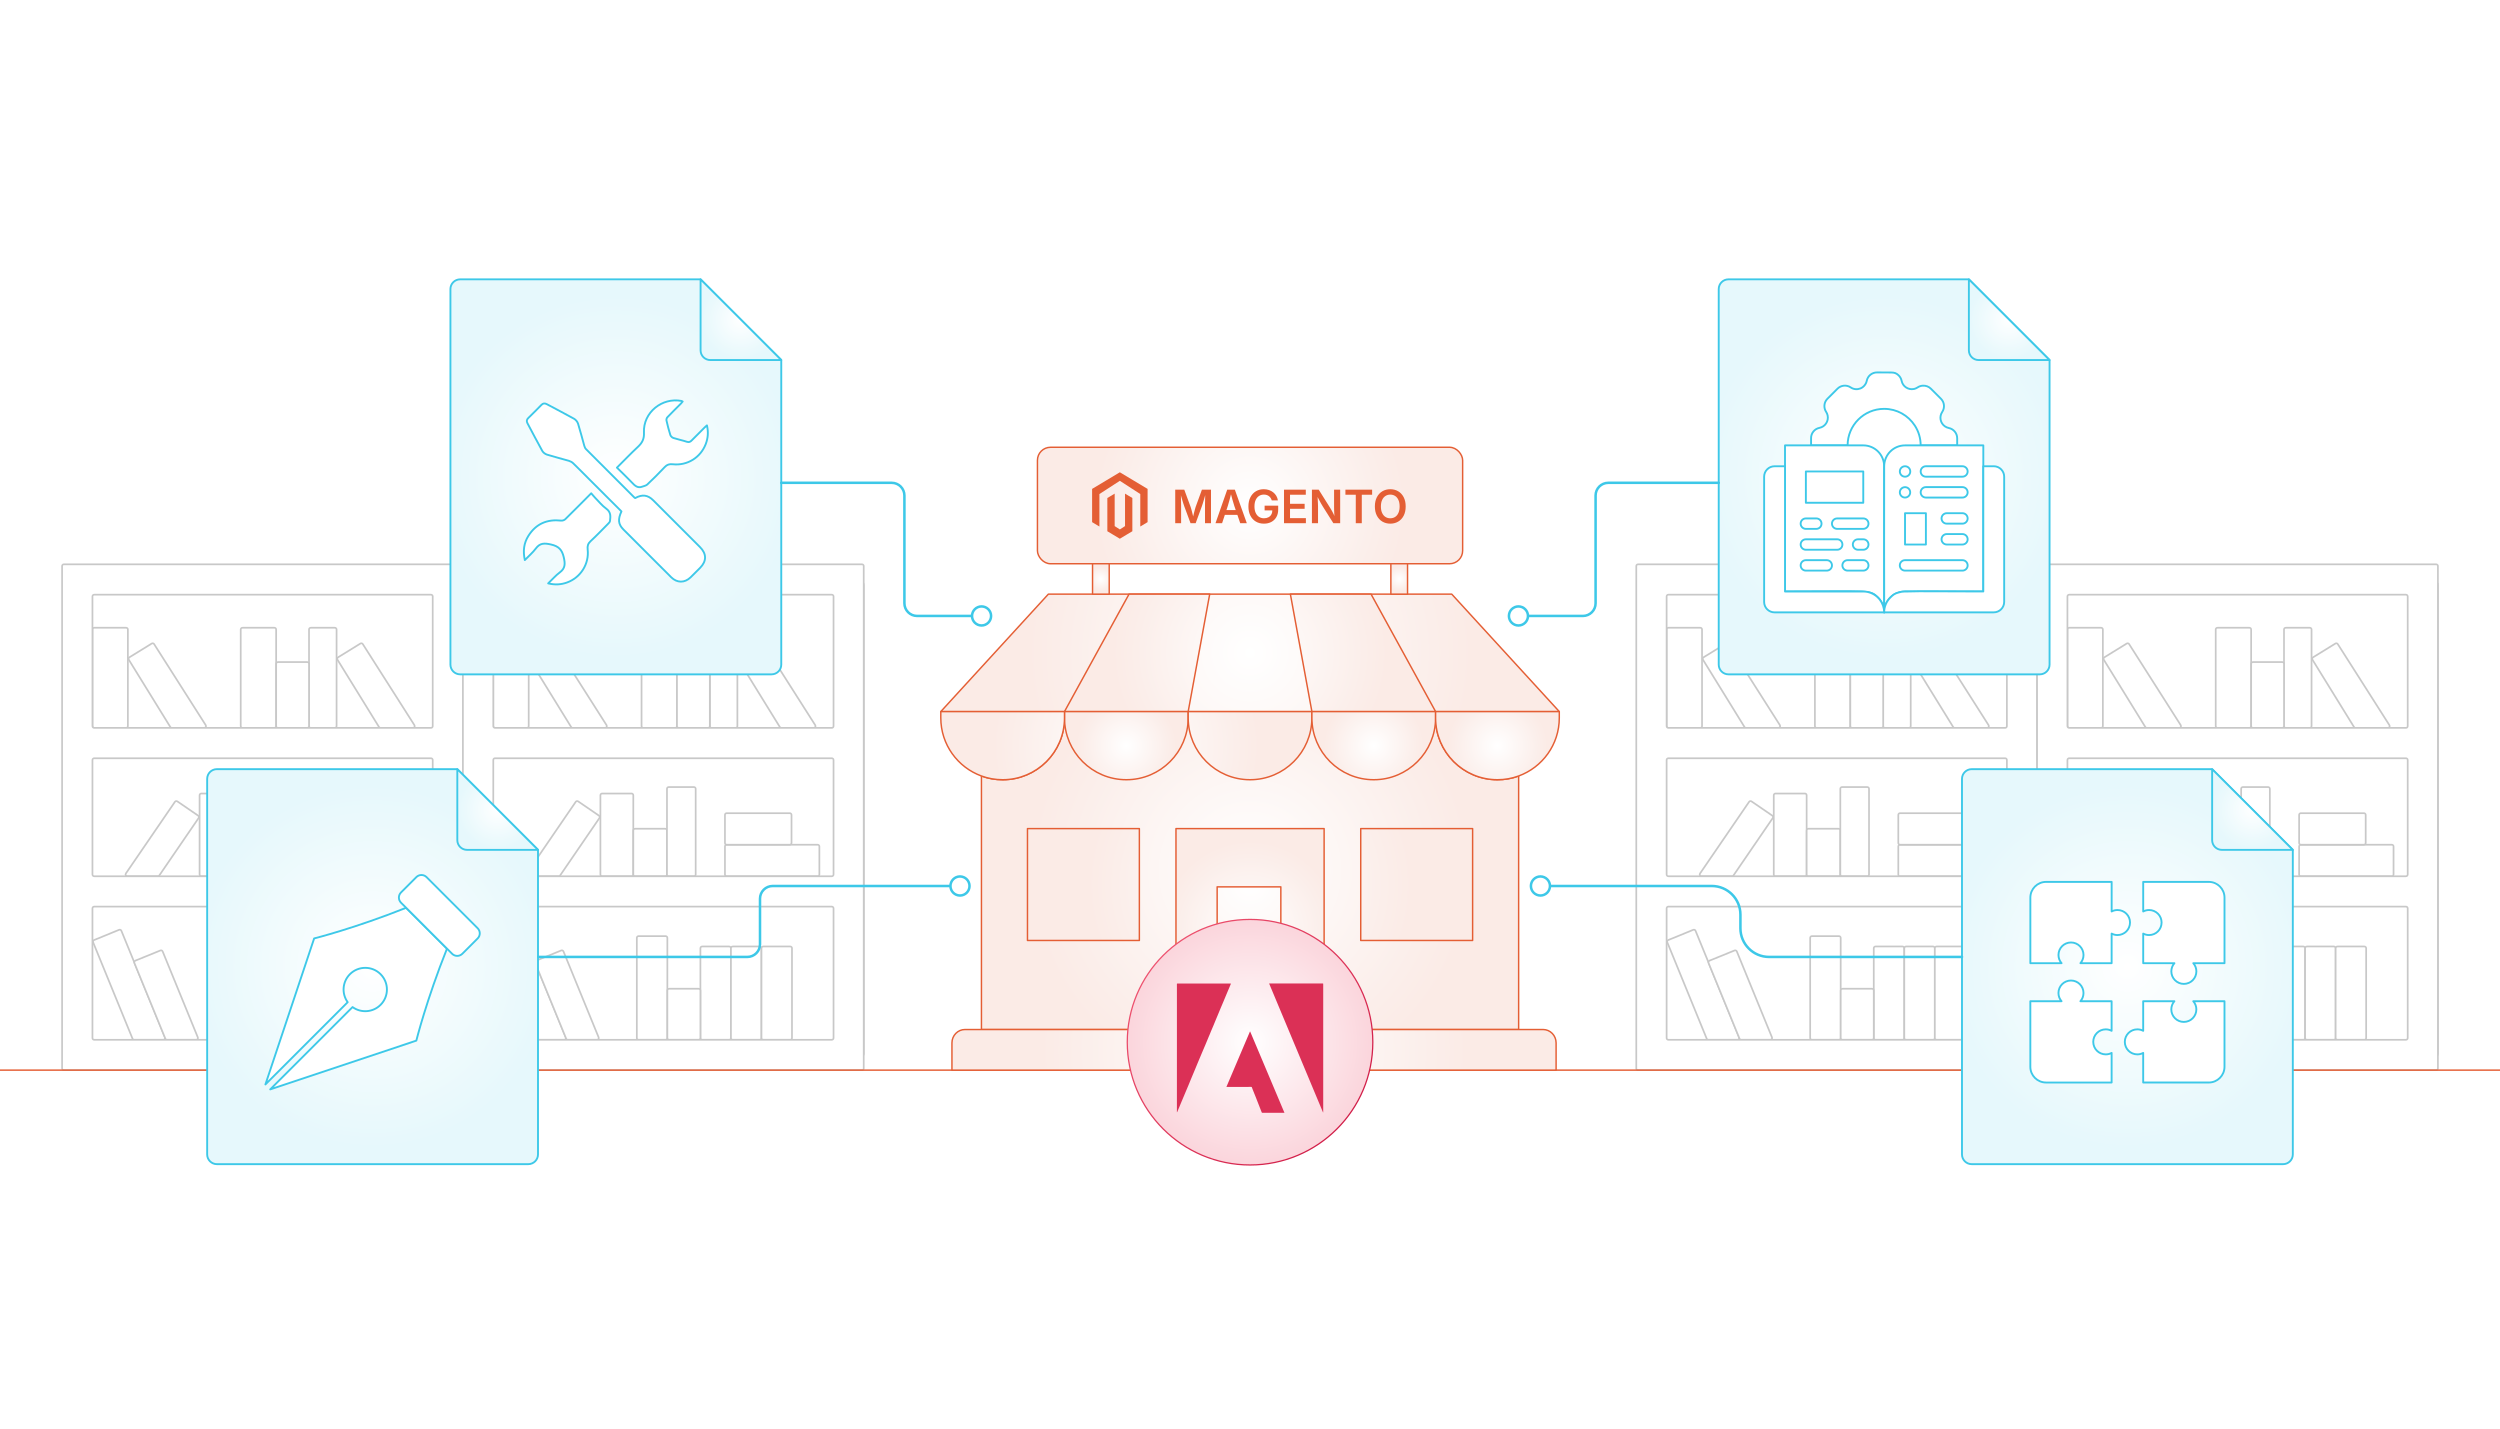 <?xml version="1.0" encoding="UTF-8"?><svg id="Layer_1" xmlns="http://www.w3.org/2000/svg" xmlns:xlink="http://www.w3.org/1999/xlink" viewBox="0 0 350 200"><defs><radialGradient id="radial-gradient" cx="175.006" cy="70.771" fx="175.006" fy="70.771" r="21.821" gradientUnits="userSpaceOnUse"><stop offset="0" stop-color="#fff"/><stop offset=".827" stop-color="#fbeeea"/><stop offset="1" stop-color="#fbebe6"/></radialGradient><radialGradient id="radial-gradient-2" cx="175.006" cy="121.877" fx="175.006" fy="121.877" r="30.898" xlink:href="#radial-gradient"/><radialGradient id="radial-gradient-3" cy="91.401" fy="91.401" r="31.161" xlink:href="#radial-gradient"/><radialGradient id="radial-gradient-4" cx="175.006" cy="91.4" fx="175.006" fy="91.4" r="19.266" xlink:href="#radial-gradient"/><radialGradient id="radial-gradient-5" cx="157.688" cy="104.392" fx="157.688" fy="104.392" r="6.991" xlink:href="#radial-gradient"/><radialGradient id="radial-gradient-6" cx="157.688" cy="104.393" fx="157.688" fy="104.393" r="18.676" xlink:href="#radial-gradient"/><radialGradient id="radial-gradient-7" cx="192.324" cy="104.392" fx="192.324" fy="104.392" r="6.991" xlink:href="#radial-gradient"/><radialGradient id="radial-gradient-8" cx="209.642" cy="104.393" fx="209.642" fy="104.393" r="6.991" xlink:href="#radial-gradient"/><radialGradient id="radial-gradient-9" cx="175.006" cy="130.068" fx="175.006" fy="130.068" r="12.356" xlink:href="#radial-gradient"/><radialGradient id="radial-gradient-10" cx="175.006" cy="123.834" fx="175.006" fy="123.834" r="22.719" xlink:href="#radial-gradient"/><radialGradient id="radial-gradient-11" cx="175.564" cy="146.977" fx="175.564" fy="146.977" r="29.972" xlink:href="#radial-gradient"/><radialGradient id="radial-gradient-12" cx="195.888" cy="81.051" fx="195.888" fy="81.051" r="1.716" xlink:href="#radial-gradient"/><radialGradient id="radial-gradient-13" cx="154.123" cy="81.051" fx="154.123" fy="81.051" r="1.716" xlink:href="#radial-gradient"/><filter id="drop-shadow-1" filterUnits="userSpaceOnUse"><feOffset dx="0" dy="1.775"/><feGaussianBlur result="blur" stdDeviation="2.13"/><feFlood flood-color="#db3056" flood-opacity=".12"/><feComposite in2="blur" operator="in"/><feComposite in="SourceGraphic"/></filter><radialGradient id="radial-gradient-14" cx="175.006" cy="144.132" fx="175.006" fy="144.132" r="17.188" gradientUnits="userSpaceOnUse"><stop offset="0" stop-color="#fff"/><stop offset="1" stop-color="#fbd5dc"/></radialGradient><linearGradient id="linear-gradient" x1="161.64" y1="133.183" x2="188.372" y2="155.082" gradientUnits="userSpaceOnUse"><stop offset=".001" stop-color="#ed516e"/><stop offset="1" stop-color="#d11d48"/></linearGradient><filter id="drop-shadow-2" filterUnits="userSpaceOnUse"><feOffset dx="0" dy="1.361"/><feGaussianBlur result="blur-2" stdDeviation="1.633"/><feFlood flood-color="#3dc8e8" flood-opacity=".12"/><feComposite in2="blur-2" operator="in"/><feComposite in="SourceGraphic"/></filter><radialGradient id="radial-gradient-15" cx="52.161" cy="133.971" fx="52.161" fy="133.971" r="25.503" gradientUnits="userSpaceOnUse"><stop offset="0" stop-color="#fff"/><stop offset=".827" stop-color="#eaf9fc"/><stop offset="1" stop-color="#e6f8fc"/></radialGradient><radialGradient id="radial-gradient-16" cx="69.672" cy="111.97" fx="69.672" fy="111.97" r="5.649" gradientUnits="userSpaceOnUse"><stop offset="0" stop-color="#fff"/><stop offset=".827" stop-color="#eaf9fc"/><stop offset="1" stop-color="#e6f8fc"/></radialGradient><filter id="drop-shadow-3" filterUnits="userSpaceOnUse"><feOffset dx="0" dy="1.361"/><feGaussianBlur result="blur-3" stdDeviation="1.633"/><feFlood flood-color="#3dc8e8" flood-opacity=".12"/><feComposite in2="blur-3" operator="in"/><feComposite in="SourceGraphic"/></filter><radialGradient id="radial-gradient-17" cx="297.836" fx="297.836" r="25.503" xlink:href="#radial-gradient-15"/><radialGradient id="radial-gradient-18" cx="315.348" fx="315.348" r="5.649" xlink:href="#radial-gradient-16"/><filter id="drop-shadow-4" filterUnits="userSpaceOnUse"><feOffset dx="0" dy="1.361"/><feGaussianBlur result="blur-4" stdDeviation="1.633"/><feFlood flood-color="#3dc8e8" flood-opacity=".12"/><feComposite in2="blur-4" operator="in"/><feComposite in="SourceGraphic"/></filter><radialGradient id="radial-gradient-19" cx="86.218" cy="65.397" fx="86.218" fy="65.397" r="25.503" xlink:href="#radial-gradient-15"/><radialGradient id="radial-gradient-20" cx="103.729" cy="43.396" fx="103.729" fy="43.396" r="5.649" xlink:href="#radial-gradient-16"/><filter id="drop-shadow-5" filterUnits="userSpaceOnUse"><feOffset dx="0" dy="1.361"/><feGaussianBlur result="blur-5" stdDeviation="1.633"/><feFlood flood-color="#3dc8e8" flood-opacity=".12"/><feComposite in2="blur-5" operator="in"/><feComposite in="SourceGraphic"/></filter><radialGradient id="radial-gradient-21" cx="263.779" cy="65.397" fx="263.779" fy="65.397" r="25.503" xlink:href="#radial-gradient-15"/><radialGradient id="radial-gradient-22" cx="281.291" cy="43.396" fx="281.291" fy="43.396" r="5.649" xlink:href="#radial-gradient-16"/></defs><g opacity=".68"><path d="M11.187,81.579h53.378c.134,0,.243.109.243.243v65.743c0,.134-.109.243-.243.243H11.187c-.134,0-.243-.109-.243-.243v-65.743c0-.134.109-.243.243-.243Z" fill="#fff" stroke="#afafaf" stroke-miterlimit="10" stroke-width=".243"/><path d="M13.187,87.886h4.473c.134,0,.243.109.243.243v13.531c0,.134-.109.243-.243.243h-4.473c-.134,0-.243-.109-.243-.243v-13.531c0-.134.109-.243.243-.243Z" fill="#fff" stroke="#afafaf" stroke-miterlimit="10" stroke-width=".243"/><path d="M28.6,101.903h-4.543c-.084,0-.163-.044-.207-.115l-5.819-9.427c-.071-.114-.035-.264.079-.335l3.132-1.93c.113-.07.261-.036.333.076l7.23,11.357c.103.162-.013.374-.205.374Z" fill="#fff" stroke="#afafaf" stroke-miterlimit="10" stroke-width=".243"/><path d="M57.816,101.903h-4.543c-.084,0-.163-.044-.207-.115l-5.819-9.427c-.071-.114-.035-.264.079-.335l3.132-1.93c.113-.07.261-.036.333.076l7.23,11.357c.103.162-.013.374-.205.374Z" fill="#fff" stroke="#afafaf" stroke-miterlimit="10" stroke-width=".243"/><path d="M33.944,87.886h4.473c.134,0,.243.109.243.243v13.531c0,.134-.109.243-.243.243h-4.473c-.134,0-.243-.109-.243-.243l0-13.531c0-.134.109-.243.243-.243Z" fill="#fff" stroke="#afafaf" stroke-miterlimit="10" stroke-width=".243"/><path d="M43.505,87.886h3.371c.134,0,.243.109.243.243v13.531c0,.134-.109.243-.243.243h-3.371c-.134,0-.243-.109-.243-.243v-13.531c0-.134.109-.243.243-.243Z" fill="#fff" stroke="#afafaf" stroke-miterlimit="10" stroke-width=".243"/><path d="M38.904,92.692h4.114c.134,0,.243.109.243.243v8.725c0,.134-.109.243-.243.243h-4.114c-.134,0-.243-.109-.243-.243v-8.725c0-.134.109-.243.243-.243Z" fill="#fff" stroke="#afafaf" stroke-miterlimit="10" stroke-width=".243"/><path d="M28.185,111.092h4.118c.134,0,.243.109.243.243v11.097c0,.134-.109.243-.243.243h-4.118c-.134,0-.243-.109-.243-.243v-11.097c0-.134.109-.243.243-.243Z" fill="#fff" stroke="#afafaf" stroke-miterlimit="10" stroke-width=".243"/><path d="M32.789,116.022h4.228c.134,0,.243.109.243.243v6.167c0,.134-.109.243-.243.243h-4.228c-.134,0-.243-.109-.243-.243v-6.167c0-.134.109-.243.243-.243Z" fill="#fff" stroke="#afafaf" stroke-miterlimit="10" stroke-width=".243"/><path d="M37.504,110.189h3.533c.134,0,.243.109.243.243v12c0,.134-.109.243-.243.243h-3.533c-.134,0-.243-.109-.243-.243v-12c0-.134.109-.243.243-.243Z" fill="#fff" stroke="#afafaf" stroke-miterlimit="10" stroke-width=".243"/><path d="M22.098,122.675h-4.281c-.196,0-.311-.219-.201-.381l6.872-10.038c.076-.111.227-.139.338-.063l2.915,1.996c.111.076.139.227.063.338l-5.506,8.042c-.045.066-.12.106-.201.106Z" fill="#fff" stroke="#afafaf" stroke-miterlimit="10" stroke-width=".243"/><path d="M33.284,131.057h3.787c.134,0,.243.109.243.243v14.029c0,.134-.109.243-.243.243h-3.787c-.134,0-.243-.109-.243-.243v-14.029c0-.134.109-.243.243-.243ZM42.185,132.509h3.787c.134,0,.243.109.243.243v12.577c0,.134-.109.243-.243.243h-3.787c-.134,0-.243-.109-.243-.243v-12.577c0-.134.109-.243.243-.243Z" fill="#fff" stroke="#afafaf" stroke-miterlimit="10" stroke-width=".243"/><path d="M46.459,132.509h3.787c.134,0,.243.109.243.243v12.577c0,.134-.109.243-.243.243h-3.787c-.134,0-.243-.109-.243-.243v-12.577c0-.134.109-.243.243-.243Z" fill="#fff" stroke="#afafaf" stroke-miterlimit="10" stroke-width=".243"/><path d="M50.733,132.509h3.787c.134,0,.243.109.243.243v12.577c0,.134-.109.243-.243.243h-3.787c-.134,0-.243-.109-.243-.243v-12.577c0-.134.109-.243.243-.243Z" fill="#fff" stroke="#afafaf" stroke-miterlimit="10" stroke-width=".243"/><path d="M37.557,138.426h4.141c.134,0,.243.109.243.243v6.66c0,.134-.109.243-.243.243h-4.141c-.134,0-.243-.109-.243-.243v-6.66c0-.134.109-.243.243-.243Z" fill="#fff" stroke="#afafaf" stroke-miterlimit="10" stroke-width=".243"/><path d="M45.62,118.26h12.734c.134,0,.243.109.243.243v3.929c0,.134-.109.243-.243.243h-12.734c-.134,0-.243-.109-.243-.243v-3.929c0-.134.109-.243.243-.243Z" fill="#fff" stroke="#afafaf" stroke-miterlimit="10" stroke-width=".243"/><path d="M45.62,113.844h8.835c.134,0,.243.109.243.243v3.929c0,.134-.109.243-.243.243h-8.835c-.134,0-.243-.109-.243-.243l0-3.929c0-.134.109-.243.243-.243ZM22.874,145.572h-4.092c-.099,0-.188-.06-.225-.151l-5.521-13.497c-.051-.124.009-.266.133-.317l3.505-1.434c.124-.051.266.009.317.133l6.108,14.931c.065.16-.052.335-.225.335Z" fill="#fff" stroke="#afafaf" stroke-miterlimit="10" stroke-width=".243"/><path d="M27.469,145.572h-4.092c-.099,0-.188-.06-.225-.151l-4.341-10.612c-.051-.125.009-.267.134-.317l3.508-1.426c.124-.051.266.009.317.133l4.925,12.038c.065.16-.052.335-.225.335Z" fill="#fff" stroke="#afafaf" stroke-miterlimit="10" stroke-width=".243"/><path d="M8.693,79.248v70.329c0,.134.109.243.243.243h55.629c.134,0,.243-.109.243-.243v-70.329c0-.134-.109-.243-.243-.243H8.936c-.134,0-.243.109-.243.243ZM60.337,145.571H13.186c-.134,0-.243-.109-.243-.243v-18.16c0-.134.109-.243.243-.243h47.151c.134,0,.243.109.243.243v18.16c0,.134-.109.243-.243.243ZM60.337,122.674H13.186c-.134,0-.243-.109-.243-.243v-16.034c0-.134.109-.243.243-.243h47.151c.134,0,.243.109.243.243v16.034c0,.134-.109.243-.243.243ZM60.337,101.904H13.186c-.134,0-.243-.109-.243-.243v-18.163c0-.134.109-.243.243-.243h47.151c.134,0,.243.109.243.243v18.163c0,.134-.109.243-.243.243Z" fill="#fff" stroke="#afafaf" stroke-miterlimit="10" stroke-width=".243"/><path d="M67.303,81.579h53.378c.134,0,.243.109.243.243v65.743c0,.134-.109.243-.243.243h-53.378c-.134,0-.243-.109-.243-.243v-65.743c0-.134.109-.243.243-.243Z" fill="#fff" stroke="#afafaf" stroke-miterlimit="10" stroke-width=".243"/><path d="M69.302,87.886h4.473c.134,0,.243.109.243.243v13.531c0,.134-.109.243-.243.243h-4.473c-.134,0-.243-.109-.243-.243v-13.531c0-.134.109-.243.243-.243Z" fill="#fff" stroke="#afafaf" stroke-miterlimit="10" stroke-width=".243"/><path d="M84.715,101.903h-4.543c-.084,0-.163-.044-.207-.115l-5.819-9.427c-.071-.114-.035-.264.079-.335l3.132-1.93c.113-.07.261-.036.333.076l7.23,11.357c.103.162-.013.374-.205.374Z" fill="#fff" stroke="#afafaf" stroke-miterlimit="10" stroke-width=".243"/><path d="M113.931,101.903h-4.543c-.084,0-.163-.044-.207-.115l-5.819-9.427c-.071-.114-.035-.264.079-.335l3.132-1.93c.113-.07.261-.036.333.076l7.23,11.357c.103.162-.013.374-.205.374Z" fill="#fff" stroke="#afafaf" stroke-miterlimit="10" stroke-width=".243"/><path d="M90.059,87.886h4.473c.134,0,.243.109.243.243v13.531c0,.134-.109.243-.243.243h-4.473c-.134,0-.243-.109-.243-.243l0-13.531c0-.134.109-.243.243-.243Z" fill="#fff" stroke="#afafaf" stroke-miterlimit="10" stroke-width=".243"/><path d="M99.62,87.886h3.371c.134,0,.243.109.243.243v13.531c0,.134-.109.243-.243.243h-3.371c-.134,0-.243-.109-.243-.243v-13.531c0-.134.109-.243.243-.243Z" fill="#fff" stroke="#afafaf" stroke-miterlimit="10" stroke-width=".243"/><path d="M95.019,92.692h4.114c.134,0,.243.109.243.243v8.725c0,.134-.109.243-.243.243h-4.114c-.134,0-.243-.109-.243-.243v-8.725c0-.134.109-.243.243-.243Z" fill="#fff" stroke="#afafaf" stroke-miterlimit="10" stroke-width=".243"/><path d="M84.3,111.092h4.118c.134,0,.243.109.243.243v11.097c0,.134-.109.243-.243.243h-4.118c-.134,0-.243-.109-.243-.243v-11.097c0-.134.109-.243.243-.243Z" fill="#fff" stroke="#afafaf" stroke-miterlimit="10" stroke-width=".243"/><path d="M88.904,116.022h4.228c.134,0,.243.109.243.243v6.167c0,.134-.109.243-.243.243h-4.228c-.134,0-.243-.109-.243-.243v-6.167c0-.134.109-.243.243-.243Z" fill="#fff" stroke="#afafaf" stroke-miterlimit="10" stroke-width=".243"/><path d="M93.619,110.189h3.533c.134,0,.243.109.243.243v12c0,.134-.109.243-.243.243h-3.533c-.134,0-.243-.109-.243-.243v-12c0-.134.109-.243.243-.243Z" fill="#fff" stroke="#afafaf" stroke-miterlimit="10" stroke-width=".243"/><path d="M78.213,122.675h-4.281c-.196,0-.311-.219-.201-.381l6.872-10.038c.076-.111.227-.139.338-.063l2.915,1.996c.111.076.139.227.063.338l-5.506,8.042c-.045.066-.12.106-.201.106Z" fill="#fff" stroke="#afafaf" stroke-miterlimit="10" stroke-width=".243"/><path d="M89.399,131.057h3.787c.134,0,.243.109.243.243v14.029c0,.134-.109.243-.243.243h-3.787c-.134,0-.243-.109-.243-.243v-14.029c0-.134.109-.243.243-.243ZM98.3,132.509h3.787c.134,0,.243.109.243.243v12.577c0,.134-.109.243-.243.243h-3.787c-.134,0-.243-.109-.243-.243v-12.577c0-.134.109-.243.243-.243Z" fill="#fff" stroke="#afafaf" stroke-miterlimit="10" stroke-width=".243"/><path d="M102.574,132.509h3.787c.134,0,.243.109.243.243v12.577c0,.134-.109.243-.243.243h-3.787c-.134,0-.243-.109-.243-.243v-12.577c0-.134.109-.243.243-.243Z" fill="#fff" stroke="#afafaf" stroke-miterlimit="10" stroke-width=".243"/><path d="M106.848,132.509h3.787c.134,0,.243.109.243.243v12.577c0,.134-.109.243-.243.243h-3.787c-.134,0-.243-.109-.243-.243v-12.577c0-.134.109-.243.243-.243Z" fill="#fff" stroke="#afafaf" stroke-miterlimit="10" stroke-width=".243"/><path d="M93.673,138.426h4.141c.134,0,.243.109.243.243v6.66c0,.134-.109.243-.243.243h-4.141c-.134,0-.243-.109-.243-.243v-6.66c0-.134.109-.243.243-.243Z" fill="#fff" stroke="#afafaf" stroke-miterlimit="10" stroke-width=".243"/><path d="M101.735,118.26h12.734c.134,0,.243.109.243.243v3.929c0,.134-.109.243-.243.243h-12.734c-.134,0-.243-.109-.243-.243v-3.929c0-.134.109-.243.243-.243Z" fill="#fff" stroke="#afafaf" stroke-miterlimit="10" stroke-width=".243"/><path d="M101.735,113.844h8.835c.134,0,.243.109.243.243v3.929c0,.134-.109.243-.243.243h-8.835c-.134,0-.243-.109-.243-.243l0-3.929c0-.134.109-.243.243-.243ZM78.989,145.572h-4.092c-.099,0-.188-.06-.225-.151l-5.521-13.497c-.051-.124.009-.266.133-.317l3.505-1.434c.124-.051.266.009.317.133l6.108,14.931c.065.16-.052.335-.225.335Z" fill="#fff" stroke="#afafaf" stroke-miterlimit="10" stroke-width=".243"/><path d="M83.584,145.572h-4.092c-.099,0-.188-.06-.225-.151l-4.341-10.612c-.051-.125.009-.267.134-.317l3.508-1.426c.124-.051.266.009.317.133l4.925,12.038c.065.16-.052.335-.225.335Z" fill="#fff" stroke="#afafaf" stroke-miterlimit="10" stroke-width=".243"/><path d="M64.808,79.248v70.329c0,.134.109.243.243.243h55.629c.134,0,.243-.109.243-.243v-70.329c0-.134-.109-.243-.243-.243h-55.629c-.134,0-.243.109-.243.243ZM116.452,145.571h-47.151c-.134,0-.243-.109-.243-.243v-18.16c0-.134.109-.243.243-.243h47.151c.134,0,.243.109.243.243v18.16c0,.134-.109.243-.243.243ZM116.452,122.674h-47.151c-.134,0-.243-.109-.243-.243v-16.034c0-.134.109-.243.243-.243h47.151c.134,0,.243.109.243.243v16.034c0,.134-.109.243-.243.243ZM116.452,101.904h-47.151c-.134,0-.243-.109-.243-.243v-18.163c0-.134.109-.243.243-.243h47.151c.134,0,.243.109.243.243v18.163c0,.134-.109.243-.243.243Z" fill="#fff" stroke="#afafaf" stroke-miterlimit="10" stroke-width=".243"/><path d="M231.571,81.579h53.378c.134,0,.243.109.243.243v65.743c0,.134-.109.243-.243.243h-53.378c-.134,0-.243-.109-.243-.243v-65.743c0-.134.109-.243.243-.243Z" fill="#fff" stroke="#afafaf" stroke-miterlimit="10" stroke-width=".243"/><path d="M233.57,87.886h4.473c.134,0,.243.109.243.243v13.531c0,.134-.109.243-.243.243h-4.473c-.134,0-.243-.109-.243-.243v-13.531c0-.134.109-.243.243-.243Z" fill="#fff" stroke="#afafaf" stroke-miterlimit="10" stroke-width=".243"/><path d="M248.984,101.903h-4.543c-.084,0-.163-.044-.207-.115l-5.819-9.427c-.071-.114-.035-.264.079-.335l3.132-1.93c.113-.07.261-.036.333.076l7.23,11.357c.103.162-.013.374-.205.374Z" fill="#fff" stroke="#afafaf" stroke-miterlimit="10" stroke-width=".243"/><path d="M278.199,101.903h-4.543c-.084,0-.163-.044-.207-.115l-5.819-9.427c-.071-.114-.035-.264.079-.335l3.132-1.93c.113-.07.261-.036.333.076l7.23,11.357c.103.162-.013.374-.205.374Z" fill="#fff" stroke="#afafaf" stroke-miterlimit="10" stroke-width=".243"/><path d="M254.328,87.886h4.473c.134,0,.243.109.243.243v13.531c0,.134-.109.243-.243.243h-4.473c-.134,0-.243-.109-.243-.243l0-13.531c0-.134.109-.243.243-.243Z" fill="#fff" stroke="#afafaf" stroke-miterlimit="10" stroke-width=".243"/><path d="M263.888,87.886h3.371c.134,0,.243.109.243.243v13.531c0,.134-.109.243-.243.243h-3.371c-.134,0-.243-.109-.243-.243v-13.531c0-.134.109-.243.243-.243Z" fill="#fff" stroke="#afafaf" stroke-miterlimit="10" stroke-width=".243"/><path d="M259.287,92.692h4.114c.134,0,.243.109.243.243v8.725c0,.134-.109.243-.243.243h-4.114c-.134,0-.243-.109-.243-.243v-8.725c0-.134.109-.243.243-.243Z" fill="#fff" stroke="#afafaf" stroke-miterlimit="10" stroke-width=".243"/><path d="M248.569,111.092h4.118c.134,0,.243.109.243.243v11.097c0,.134-.109.243-.243.243h-4.118c-.134,0-.243-.109-.243-.243v-11.097c0-.134.109-.243.243-.243Z" fill="#fff" stroke="#afafaf" stroke-miterlimit="10" stroke-width=".243"/><path d="M253.173,116.022h4.228c.134,0,.243.109.243.243v6.167c0,.134-.109.243-.243.243h-4.228c-.134,0-.243-.109-.243-.243v-6.167c0-.134.109-.243.243-.243Z" fill="#fff" stroke="#afafaf" stroke-miterlimit="10" stroke-width=".243"/><path d="M257.887,110.189h3.533c.134,0,.243.109.243.243v12c0,.134-.109.243-.243.243h-3.533c-.134,0-.243-.109-.243-.243v-12c0-.134.109-.243.243-.243Z" fill="#fff" stroke="#afafaf" stroke-miterlimit="10" stroke-width=".243"/><path d="M242.482,122.675h-4.281c-.196,0-.311-.219-.201-.381l6.872-10.038c.076-.111.227-.139.338-.063l2.915,1.996c.111.076.139.227.063.338l-5.506,8.042c-.045.066-.12.106-.201.106Z" fill="#fff" stroke="#afafaf" stroke-miterlimit="10" stroke-width=".243"/><path d="M253.667,131.057h3.787c.134,0,.243.109.243.243v14.029c0,.134-.109.243-.243.243h-3.787c-.134,0-.243-.109-.243-.243v-14.029c0-.134.109-.243.243-.243ZM262.569,132.509h3.787c.134,0,.243.109.243.243v12.577c0,.134-.109.243-.243.243h-3.787c-.134,0-.243-.109-.243-.243v-12.577c0-.134.109-.243.243-.243Z" fill="#fff" stroke="#afafaf" stroke-miterlimit="10" stroke-width=".243"/><path d="M266.843,132.509h3.787c.134,0,.243.109.243.243v12.577c0,.134-.109.243-.243.243h-3.787c-.134,0-.243-.109-.243-.243v-12.577c0-.134.109-.243.243-.243Z" fill="#fff" stroke="#afafaf" stroke-miterlimit="10" stroke-width=".243"/><path d="M271.117,132.509h3.787c.134,0,.243.109.243.243v12.577c0,.134-.109.243-.243.243h-3.787c-.134,0-.243-.109-.243-.243v-12.577c0-.134.109-.243.243-.243Z" fill="#fff" stroke="#afafaf" stroke-miterlimit="10" stroke-width=".243"/><path d="M257.941,138.426h4.141c.134,0,.243.109.243.243v6.66c0,.134-.109.243-.243.243h-4.141c-.134,0-.243-.109-.243-.243v-6.66c0-.134.109-.243.243-.243Z" fill="#fff" stroke="#afafaf" stroke-miterlimit="10" stroke-width=".243"/><path d="M266.004,118.26h12.734c.134,0,.243.109.243.243v3.929c0,.134-.109.243-.243.243h-12.734c-.134,0-.243-.109-.243-.243v-3.929c0-.134.109-.243.243-.243Z" fill="#fff" stroke="#afafaf" stroke-miterlimit="10" stroke-width=".243"/><path d="M266.004,113.844h8.835c.134,0,.243.109.243.243v3.929c0,.134-.109.243-.243.243h-8.835c-.134,0-.243-.109-.243-.243l0-3.929c0-.134.109-.243.243-.243ZM243.258,145.572h-4.092c-.099,0-.188-.06-.225-.151l-5.521-13.497c-.051-.124.009-.266.133-.317l3.505-1.434c.124-.051.266.009.317.133l6.108,14.931c.065.16-.052.335-.225.335Z" fill="#fff" stroke="#afafaf" stroke-miterlimit="10" stroke-width=".243"/><path d="M247.853,145.572h-4.092c-.099,0-.188-.06-.225-.151l-4.341-10.612c-.051-.125.009-.267.134-.317l3.508-1.426c.124-.051.266.009.317.133l4.925,12.038c.065.16-.052.335-.225.335Z" fill="#fff" stroke="#afafaf" stroke-miterlimit="10" stroke-width=".243"/><path d="M229.077,79.248v70.329c0,.134.109.243.243.243h55.629c.134,0,.243-.109.243-.243v-70.329c0-.134-.109-.243-.243-.243h-55.629c-.134,0-.243.109-.243.243ZM280.72,145.571h-47.151c-.134,0-.243-.109-.243-.243v-18.16c0-.134.109-.243.243-.243h47.151c.134,0,.243.109.243.243v18.16c0,.134-.109.243-.243.243ZM280.72,122.674h-47.151c-.134,0-.243-.109-.243-.243v-16.034c0-.134.109-.243.243-.243h47.151c.134,0,.243.109.243.243v16.034c0,.134-.109.243-.243.243ZM280.72,101.904h-47.151c-.134,0-.243-.109-.243-.243v-18.163c0-.134.109-.243.243-.243h47.151c.134,0,.243.109.243.243v18.163c0,.134-.109.243-.243.243Z" fill="#fff" stroke="#afafaf" stroke-miterlimit="10" stroke-width=".243"/><path d="M287.686,81.579h53.378c.134,0,.243.109.243.243v65.743c0,.134-.109.243-.243.243h-53.378c-.134,0-.243-.109-.243-.243v-65.743c0-.134.109-.243.243-.243Z" fill="#fff" stroke="#afafaf" stroke-miterlimit="10" stroke-width=".243"/><path d="M289.685,87.886h4.473c.134,0,.243.109.243.243v13.531c0,.134-.109.243-.243.243h-4.473c-.134,0-.243-.109-.243-.243v-13.531c0-.134.109-.243.243-.243Z" fill="#fff" stroke="#afafaf" stroke-miterlimit="10" stroke-width=".243"/><path d="M305.099,101.903h-4.543c-.084,0-.163-.044-.207-.115l-5.819-9.427c-.071-.114-.035-.264.079-.335l3.132-1.93c.113-.07.261-.036.333.076l7.23,11.357c.103.162-.013.374-.205.374Z" fill="#fff" stroke="#afafaf" stroke-miterlimit="10" stroke-width=".243"/><path d="M334.314,101.903h-4.543c-.084,0-.163-.044-.207-.115l-5.819-9.427c-.071-.114-.035-.264.079-.335l3.132-1.93c.113-.07.261-.036.333.076l7.23,11.357c.103.162-.013.374-.205.374Z" fill="#fff" stroke="#afafaf" stroke-miterlimit="10" stroke-width=".243"/><path d="M310.443,87.886h4.473c.134,0,.243.109.243.243v13.531c0,.134-.109.243-.243.243h-4.473c-.134,0-.243-.109-.243-.243l0-13.531c0-.134.109-.243.243-.243Z" fill="#fff" stroke="#afafaf" stroke-miterlimit="10" stroke-width=".243"/><path d="M320.003,87.886h3.371c.134,0,.243.109.243.243v13.531c0,.134-.109.243-.243.243h-3.371c-.134,0-.243-.109-.243-.243v-13.531c0-.134.109-.243.243-.243Z" fill="#fff" stroke="#afafaf" stroke-miterlimit="10" stroke-width=".243"/><path d="M315.403,92.692h4.114c.134,0,.243.109.243.243v8.725c0,.134-.109.243-.243.243h-4.114c-.134,0-.243-.109-.243-.243v-8.725c0-.134.109-.243.243-.243Z" fill="#fff" stroke="#afafaf" stroke-miterlimit="10" stroke-width=".243"/><path d="M304.684,111.092h4.118c.134,0,.243.109.243.243v11.097c0,.134-.109.243-.243.243h-4.118c-.134,0-.243-.109-.243-.243v-11.097c0-.134.109-.243.243-.243Z" fill="#fff" stroke="#afafaf" stroke-miterlimit="10" stroke-width=".243"/><path d="M309.288,116.022h4.228c.134,0,.243.109.243.243v6.167c0,.134-.109.243-.243.243h-4.228c-.134,0-.243-.109-.243-.243v-6.167c0-.134.109-.243.243-.243Z" fill="#fff" stroke="#afafaf" stroke-miterlimit="10" stroke-width=".243"/><path d="M314.003,110.189h3.533c.134,0,.243.109.243.243v12c0,.134-.109.243-.243.243h-3.533c-.134,0-.243-.109-.243-.243v-12c0-.134.109-.243.243-.243Z" fill="#fff" stroke="#afafaf" stroke-miterlimit="10" stroke-width=".243"/><path d="M298.597,122.675h-4.281c-.196,0-.311-.219-.201-.381l6.872-10.038c.076-.111.227-.139.338-.063l2.915,1.996c.111.076.139.227.063.338l-5.506,8.042c-.045.066-.12.106-.201.106Z" fill="#fff" stroke="#afafaf" stroke-miterlimit="10" stroke-width=".243"/><path d="M309.783,131.057h3.787c.134,0,.243.109.243.243v14.029c0,.134-.109.243-.243.243h-3.787c-.134,0-.243-.109-.243-.243v-14.029c0-.134.109-.243.243-.243ZM318.684,132.509h3.787c.134,0,.243.109.243.243v12.577c0,.134-.109.243-.243.243h-3.787c-.134,0-.243-.109-.243-.243v-12.577c0-.134.109-.243.243-.243Z" fill="#fff" stroke="#afafaf" stroke-miterlimit="10" stroke-width=".243"/><path d="M322.958,132.509h3.787c.134,0,.243.109.243.243v12.577c0,.134-.109.243-.243.243h-3.787c-.134,0-.243-.109-.243-.243v-12.577c0-.134.109-.243.243-.243Z" fill="#fff" stroke="#afafaf" stroke-miterlimit="10" stroke-width=".243"/><path d="M327.232,132.509h3.787c.134,0,.243.109.243.243v12.577c0,.134-.109.243-.243.243h-3.787c-.134,0-.243-.109-.243-.243v-12.577c0-.134.109-.243.243-.243Z" fill="#fff" stroke="#afafaf" stroke-miterlimit="10" stroke-width=".243"/><path d="M314.056,138.426h4.141c.134,0,.243.109.243.243v6.66c0,.134-.109.243-.243.243h-4.141c-.134,0-.243-.109-.243-.243v-6.66c0-.134.109-.243.243-.243Z" fill="#fff" stroke="#afafaf" stroke-miterlimit="10" stroke-width=".243"/><path d="M322.119,118.26h12.734c.134,0,.243.109.243.243v3.929c0,.134-.109.243-.243.243h-12.734c-.134,0-.243-.109-.243-.243v-3.929c0-.134.109-.243.243-.243Z" fill="#fff" stroke="#afafaf" stroke-miterlimit="10" stroke-width=".243"/><path d="M322.119,113.844h8.835c.134,0,.243.109.243.243v3.929c0,.134-.109.243-.243.243h-8.835c-.134,0-.243-.109-.243-.243l0-3.929c0-.134.109-.243.243-.243ZM299.373,145.572h-4.092c-.099,0-.188-.06-.225-.151l-5.521-13.497c-.051-.124.009-.266.133-.317l3.505-1.434c.124-.051.266.009.317.133l6.108,14.931c.065.16-.052.335-.225.335Z" fill="#fff" stroke="#afafaf" stroke-miterlimit="10" stroke-width=".243"/><path d="M303.968,145.572h-4.092c-.099,0-.188-.06-.225-.151l-4.341-10.612c-.051-.125.009-.267.134-.317l3.508-1.426c.124-.051.266.009.317.133l4.925,12.038c.065.16-.052.335-.225.335Z" fill="#fff" stroke="#afafaf" stroke-miterlimit="10" stroke-width=".243"/><path d="M285.192,79.248v70.329c0,.134.109.243.243.243h55.629c.134,0,.243-.109.243-.243v-70.329c0-.134-.109-.243-.243-.243h-55.629c-.134,0-.243.109-.243.243ZM336.835,145.571h-47.151c-.134,0-.243-.109-.243-.243v-18.16c0-.134.109-.243.243-.243h47.151c.134,0,.243.109.243.243v18.16c0,.134-.109.243-.243.243ZM336.835,122.674h-47.151c-.134,0-.243-.109-.243-.243v-16.034c0-.134.109-.243.243-.243h47.151c.134,0,.243.109.243.243v16.034c0,.134-.109.243-.243.243ZM336.835,101.904h-47.151c-.134,0-.243-.109-.243-.243v-18.163c0-.134.109-.243.243-.243h47.151c.134,0,.243.109.243.243v18.163c0,.134-.109.243-.243.243Z" fill="#fff" stroke="#afafaf" stroke-miterlimit="10" stroke-width=".243"/></g><line y1="149.821" x2="350" y2="149.821" fill="none" stroke="#e45e34" stroke-linecap="round" stroke-linejoin="round" stroke-width=".205"/><rect x="145.242" y="62.619" width="59.528" height="16.305" rx="1.828" ry="1.828" fill="url(#radial-gradient)" stroke="#e45e34" stroke-linecap="round" stroke-linejoin="round" stroke-width=".206"/><path d="M212.609,108.64v35.493h-75.206v-35.493c.95.349,1.955.526,2.967.524,4.784,0,8.659-3.879,8.659-8.659v-.883h51.954v.883c0,4.78,3.875,8.659,8.659,8.659,1.012.002,2.017-.176,2.967-.524h0Z" fill="url(#radial-gradient-2)" stroke="#e45e34" stroke-linecap="round" stroke-linejoin="round" stroke-width=".206"/><path d="M218.301,99.622h-86.59l15.059-16.443h56.472l15.059,16.443Z" fill="url(#radial-gradient-3)" stroke="#e45e34" stroke-linecap="round" stroke-linejoin="round" stroke-width=".206"/><path d="M158.064,83.179h11.295l-3.013,16.441h-17.318l9.035-16.441ZM200.983,99.621h-17.318l-3.013-16.441h11.295l9.035,16.441Z" fill="url(#radial-gradient-4)" stroke="#e45e34" stroke-linecap="round" stroke-linejoin="round" stroke-width=".206"/><path d="M157.688,109.162c-4.782,0-8.659-3.877-8.659-8.659v-.882h17.318v.882c0,4.783-3.877,8.659-8.659,8.659Z" fill="url(#radial-gradient-5)" stroke="#e45e34" stroke-linecap="round" stroke-linejoin="round" stroke-width=".206"/><path d="M149.029,99.621v.883c0,4.78-3.875,8.659-8.659,8.659-1.042,0-2.041-.183-2.967-.524-3.323-1.208-5.692-4.397-5.692-8.135v-.883s17.318,0,17.318-0ZM175.006,109.162c-4.782,0-8.659-3.877-8.659-8.659v-.882h17.318v.882c0,4.783-3.877,8.659-8.659,8.659Z" fill="url(#radial-gradient-6)" stroke="#e45e34" stroke-linecap="round" stroke-linejoin="round" stroke-width=".206"/><path d="M192.324,109.162c-4.782,0-8.659-3.877-8.659-8.659v-.882h17.318v.882c-0,4.783-3.877,8.659-8.659,8.659Z" fill="url(#radial-gradient-7)" stroke="#e45e34" stroke-linecap="round" stroke-linejoin="round" stroke-width=".206"/><path d="M218.301,99.621v.883c0,3.738-2.369,6.927-5.692,8.135-.95.349-1.955.526-2.967.524-4.784,0-8.659-3.879-8.659-8.659v-.883h17.318Z" fill="url(#radial-gradient-8)" stroke="#e45e34" stroke-linecap="round" stroke-linejoin="round" stroke-width=".206"/><path d="M164.636,116.003h20.74v28.13h-20.74v-28.13Z" fill="url(#radial-gradient-9)" stroke="#e45e34" stroke-linecap="round" stroke-linejoin="round" stroke-width=".206"/><path d="M143.846,116.003h15.664v15.664h-15.664v-15.664ZM190.502,116.003h15.664v15.664h-15.664v-15.664ZM170.401,124.157h8.917v6.307h-8.917l-0-6.307Z" fill="url(#radial-gradient-10)" stroke="#e45e34" stroke-linecap="round" stroke-linejoin="round" stroke-width=".206"/><path d="M217.854,149.822h-84.582v-3.814c0-1.036.816-1.876,1.823-1.876h80.936c1.007,0,1.823.84,1.823,1.876v3.814Z" fill="url(#radial-gradient-11)" stroke="#e45e34" stroke-linecap="round" stroke-linejoin="round" stroke-width=".206"/><rect x="194.721" y="78.923" width="2.334" height="4.256" fill="url(#radial-gradient-12)" stroke="#e45e34" stroke-linecap="round" stroke-linejoin="round" stroke-width=".206"/><rect x="152.956" y="78.923" width="2.334" height="4.256" fill="url(#radial-gradient-13)" stroke="#e45e34" stroke-linecap="round" stroke-linejoin="round" stroke-width=".206"/><polygon points="160.663 68.446 160.663 73.099 159.639 73.713 159.639 69.166 156.778 67.314 153.918 69.166 153.918 73.713 152.894 73.099 152.894 68.446 156.778 66.119 160.663 68.446" fill="#e45e34" stroke-width="0"/><polyline points="156.778 75.423 155.736 74.798 155.028 74.374 155.028 69.721 156.053 69.107 156.053 73.654 156.778 74.123 157.504 73.654 157.504 69.107 158.529 69.721 158.529 74.374 157.82 74.798 156.778 75.423" fill="#e45e34" stroke-width="0"/><path d="M164.531,73.25v-4.696h1.267l.892,2.424c.032.09.067.207.105.348.039.142.079.295.12.458.041.164.08.324.116.481.037.156.068.294.093.415h-.17c.025-.118.056-.254.093-.408.037-.155.076-.314.117-.479.041-.165.081-.318.12-.461.039-.143.073-.261.103-.353l.882-2.424h1.271v4.696h-.839v-2.37c0-.101.001-.223.003-.366s.005-.296.009-.46c.004-.164.008-.329.013-.496s.006-.326.006-.478h.06c-.042.166-.088.335-.137.509s-.098.342-.146.504c-.048.163-.094.312-.137.449s-.081.249-.112.337l-.867,2.37h-.716l-.879-2.37c-.031-.088-.069-.199-.112-.333-.043-.134-.089-.281-.139-.443-.049-.162-.099-.331-.148-.506-.049-.176-.099-.349-.146-.519h.069c.002.141.005.293.009.458.004.165.008.331.011.497.003.166.006.322.01.468.003.146.005.272.005.377v2.37h-.826Z" fill="#e45e34" stroke-width="0"/><path d="M170.17,73.25l1.639-4.696h1.069l1.677,4.696h-.923l-.835-2.439c-.082-.252-.167-.538-.255-.856s-.186-.68-.293-1.086h.176c-.105.41-.2.775-.285,1.096-.085.32-.166.603-.241.846l-.807,2.439h-.92ZM171.125,72.086v-.678h2.474v.678h-2.474Z" fill="#e45e34" stroke-width="0"/><path d="M176.952,73.312c-.433,0-.812-.098-1.137-.293s-.58-.473-.763-.832c-.183-.359-.274-.786-.274-1.28,0-.506.094-.94.282-1.3.188-.36.444-.637.767-.829.323-.192.69-.288,1.101-.288.258,0,.499.038.723.113.225.076.424.184.6.323.175.14.319.305.432.496.112.191.187.401.222.63h-.86c-.038-.126-.09-.238-.156-.337-.065-.099-.146-.184-.239-.255s-.199-.125-.318-.163c-.118-.037-.249-.055-.393-.055-.252,0-.478.064-.676.192-.198.128-.354.315-.468.561-.113.246-.17.547-.17.905,0,.353.057.653.17.9.114.247.27.435.469.564.2.129.432.194.694.194.239,0,.446-.046.622-.139.176-.092.312-.224.406-.394.096-.17.144-.371.144-.602l.192.032h-1.276v-.662h1.9v.564c0,.401-.085.749-.257,1.042-.171.293-.406.519-.706.676-.299.158-.643.236-1.029.236Z" fill="#e45e34" stroke-width="0"/><path d="M179.761,73.25v-4.696h3.051v.709h-2.209v1.267h2.046v.7h-2.046v1.312h2.222v.709h-3.063Z" fill="#e45e34" stroke-width="0"/><path d="M183.669,73.25v-4.696h.952l1.623,2.588c.067.107.139.229.215.364.075.136.154.287.236.454.082.167.162.353.242.556h-.095c-.015-.177-.027-.358-.039-.544-.012-.186-.021-.362-.025-.529s-.008-.309-.008-.424v-2.465h.854v4.696h-.955l-1.466-2.329c-.093-.149-.18-.296-.262-.441s-.17-.309-.265-.492-.209-.403-.344-.662h.12c.013.229.024.446.034.651.011.205.02.388.027.55.007.162.011.292.011.391v2.333h-.857Z" fill="#e45e34" stroke-width="0"/><path d="M188.359,69.262v-.709h3.738v.709h-1.447v3.987h-.841v-3.987h-1.45Z" fill="#e45e34" stroke-width="0"/><path d="M194.641,73.312c-.411,0-.78-.096-1.106-.287-.325-.191-.582-.467-.771-.826-.188-.359-.282-.791-.282-1.295,0-.506.095-.939.282-1.3.188-.36.445-.636.771-.828.326-.191.695-.287,1.106-.287.41,0,.777.096,1.102.287.325.191.581.467.77.828.188.36.282.793.282,1.3,0,.504-.095.937-.282,1.297-.188.36-.444.635-.77.826-.324.19-.691.285-1.102.285ZM194.641,72.559c.255,0,.479-.063.677-.19.196-.127.35-.314.461-.561.112-.247.168-.548.168-.903,0-.359-.056-.662-.168-.909-.111-.247-.265-.434-.461-.561-.197-.127-.422-.19-.677-.19-.256,0-.483.064-.681.192-.197.128-.353.316-.465.563-.112.247-.169.549-.169.906,0,.355.057.656.169.902.112.246.268.433.465.561.197.128.425.192.681.192Z" fill="#e45e34" stroke-width="0"/><g filter="url(#drop-shadow-1)"><circle cx="175.006" cy="144.132" r="17.188" fill="url(#radial-gradient-14)" stroke="url(#linear-gradient)" stroke-miterlimit="10" stroke-width=".179"/><path d="M185.223,153.964c-2.514-6.012-5.027-12.023-7.547-18.05.108,0,.191 0.0.274,0,2.336-0,4.672-0,7.008-0.0.076-0.0.152.002.229-0.0.043-.002.061.016.061.057 0.0.084.002.168.002.252 0,5.7-0,11.399-0,17.099-0.0.196 0.0.391-0.0.587-0.0.017-.002.034-.004.051-.007.002-.014.004-.022.006Z" fill="#db3056" stroke-width="0"/><path d="M172.323,135.926c-.011.041-.016.076-.029.108-.198.47-.398.939-.596,1.409-.139.33-.274.661-.412.991-.125.299-.254.597-.38.896-.131.314-.261.628-.391.942-.111.267-.224.533-.334.8-.113.272-.222.545-.336.816-.106.253-.217.503-.324.756-.064.152-.122.306-.185.459-.037.089-.078.176-.115.265-.141.34-.279.68-.422,1.019-.152.362-.309.723-.462,1.085-.212.5-.423,1.001-.632,1.501-.135.323-.266.647-.401.97-.194.464-.39.926-.583,1.39-.119.286-.233.573-.351.859-.089.215-.182.429-.273.644-.131.311-.261.622-.392.933-.097.232-.196.463-.293.694-.101.241-.199.483-.299.723-.07.168-.144.336-.215.504-.026.063-.048.128-.074.191-.011.027-.027.052-.055.074-.001-.019-.003-.037-.003-.056 0-5.791 0-11.582.001-17.373 0-.17-.001-.34-.002-.511-.001-.095 0-.096.098-.096,1.761-0,3.523-0,5.284-0.0.714 0,1.428.001,2.143.001.007 0.0.015.002.035.005Z" fill="#db3056" stroke-width="0"/><path d="M175.025,142.64c1.598,3.787,3.195,7.574,4.798,11.374-.033.002-.056.006-.079.006-1.001 0-2.003-0-3.004.001-.057 0-.083-.018-.104-.073-.102-.268-.209-.534-.314-.801-.183-.465-.363-.931-.547-1.396-.122-.309-.25-.616-.373-.925-.052-.132-.097-.266-.151-.398-.008-.02-.044-.039-.068-.039-.15-.002-.3.002-.45.002-.953 0-1.906 0-2.859 0-.052 0-.104,0-.177,0,1.103-2.597,2.198-5.173,3.293-7.749.012-.001.023-.002.035-.003Z" fill="#db3056" stroke-width="0"/></g><g filter="url(#drop-shadow-2)"><path d="M64.021,106.321H30.364c-.751,0-1.361.609-1.361,1.361v52.579c0,.751.609,1.361,1.361,1.361h43.594c.751,0,1.361-.609,1.361-1.361v-42.642l-11.298-11.298Z" fill="url(#radial-gradient-15)" stroke="#3dc8e8" stroke-linecap="round" stroke-linejoin="round" stroke-width=".266"/><path d="M64.024,116.258c0,.751.609,1.361,1.361,1.361h9.937l-11.298-11.298v9.937Z" fill="url(#radial-gradient-16)" stroke="#3dc8e8" stroke-linecap="round" stroke-linejoin="round" stroke-width=".266"/><path d="M56.855,125.729c-7.154,2.86-12.874,4.291-12.874,4.291l-6.823,20.441,11.518-11.515c-.859-1.185-.755-2.85.314-3.92,1.185-1.185,3.106-1.185,4.291,0,1.185,1.185,1.185,3.106,0,4.291-1.069,1.072-2.737,1.175-3.925.314l-11.525,11.523,20.455-6.828s1.431-5.723,4.291-12.874l-5.723-5.723Z" fill="#fff" stroke="#3dc8e8" stroke-linecap="round" stroke-linejoin="round" stroke-width=".266"/><path d="M59.718,121.437l7.153,7.153c.395.395.395,1.036 0,1.431l-0.0 0-2.146,2.146c-.395.395-1.036.395-1.431 0h-0s-7.153-7.153-7.153-7.153c-.395-.395-.395-1.036-0-1.431h0l2.146-2.146c.395-.395,1.036-.395,1.431-0h0Z" fill="#fff" stroke="#3dc8e8" stroke-linecap="round" stroke-linejoin="round" stroke-width=".266"/></g><path d="M75.381,133.971h29.244c.98,0,1.775-.795,1.775-1.775v-6.382c0-.98.795-1.775,1.775-1.775h26.223" fill="none" stroke="#3dc8e8" stroke-linecap="round" stroke-linejoin="round" stroke-width=".355"/><path d="M134.398,125.373c.737,0,1.335-.598,1.335-1.335s-.598-1.335-1.335-1.335c-.737,0-1.335.598-1.335,1.335s.598,1.335,1.335,1.335Z" fill="#fff" stroke-width="0"/><path d="M134.398,125.551c-.834,0-1.512-.678-1.512-1.512s.678-1.512,1.512-1.512c.834,0,1.512.678,1.512,1.512s-.678,1.512-1.512,1.512c-.834,0,.834,0,0,0ZM134.398,122.881c-.638,0-1.157.519-1.157,1.157s.519,1.157,1.157,1.157c.638,0,1.157-.519,1.157-1.157s-.519-1.157-1.157-1.157c-.638,0,.638,0,0,0Z" fill="#3dc8e8" stroke-width="0"/><g filter="url(#drop-shadow-3)"><path d="M309.696,106.321h-33.657c-.751,0-1.361.609-1.361,1.361v52.579c0,.751.609,1.361,1.361,1.361h43.594c.751,0,1.361-.609,1.361-1.361v-42.642l-11.298-11.298Z" fill="url(#radial-gradient-17)" stroke="#3dc8e8" stroke-linecap="round" stroke-linejoin="round" stroke-width=".266"/><path d="M309.699,116.258c0,.751.609,1.361,1.361,1.361h9.937l-11.298-11.298v9.937Z" fill="url(#radial-gradient-18)" stroke="#3dc8e8" stroke-linecap="round" stroke-linejoin="round" stroke-width=".266"/><path d="M311.429,138.81v9.178c0,1.217-.986,2.203-2.201,2.203h-9.181v-4.144c-.244.134-.525.206-.82.206-.97,0-1.753-.785-1.753-1.753,0-.968.783-1.753,1.753-1.753.295,0,.576.072.82.206v-4.144h4.369c-.271.306-.432.71-.432,1.147,0,.968.785,1.753,1.753,1.753.968,0,1.753-.785,1.753-1.753,0-.437-.161-.842-.432-1.147h4.369Z" fill="#fff" stroke="#3dc8e8" stroke-linecap="round" stroke-linejoin="round" stroke-width=".266"/><path d="M311.429,133.485h-4.369c.271.306.432.71.432,1.147,0,.968-.785,1.753-1.753,1.753-.968,0-1.753-.785-1.753-1.753,0-.437.161-.842.432-1.147h-4.369v-4.144c.244.134.525.206.82.206.97,0,1.753-.785,1.753-1.753,0-.968-.783-1.753-1.753-1.753-.295,0-.576.072-.82.206v-4.144h9.178c1.217,0,2.203.986,2.203,2.203v9.178Z" fill="#fff" stroke="#3dc8e8" stroke-linecap="round" stroke-linejoin="round" stroke-width=".266"/><path d="M293.055,144.501c0,.968.783,1.753,1.753,1.753.295,0,.576-.072.82-.206v4.144h-9.178c-1.217,0-2.203-.986-2.203-2.203v-9.178h4.369c-.271-.306-.432-.71-.432-1.147,0-.968.785-1.753,1.753-1.753s1.753.785,1.753,1.753c0,.437-.161.842-.432,1.147h4.369v4.144c-.244-.134-.525-.206-.82-.206-.97,0-1.753.785-1.753,1.753Z" fill="#fff" stroke="#3dc8e8" stroke-linecap="round" stroke-linejoin="round" stroke-width=".266"/><path d="M298.201,127.794c0,.968-.783,1.753-1.753,1.753-.295,0-.576-.072-.82-.206v4.144h-4.369c.271-.306.432-.71.432-1.147,0-.968-.785-1.753-1.753-1.753s-1.753.785-1.753,1.753c0,.437.161.842.432,1.147h-4.369v-9.178c0-1.217.986-2.203,2.201-2.203h9.181v4.144c.244-.134.525-.206.82-.206.97,0,1.753.785,1.753,1.753Z" fill="#fff" stroke="#3dc8e8" stroke-linecap="round" stroke-linejoin="round" stroke-width=".266"/></g><path d="M274.679,133.971h-27.007c-2.216,0-4.013-1.797-4.013-4.013v-1.907c0-2.216-1.797-4.013-4.013-4.013h-23.985" fill="none" stroke="#3dc8e8" stroke-linecap="round" stroke-linejoin="round" stroke-width=".355"/><path d="M215.662,122.704c-.737,0-1.335.598-1.335,1.335s.598,1.335,1.335,1.335c.737,0,1.335-.598,1.335-1.335s-.598-1.335-1.335-1.335Z" fill="#fff" stroke-width="0"/><path d="M215.662,122.526c.834,0,1.512.678,1.512,1.512s-.678,1.512-1.512,1.512c-.834,0-1.512-.678-1.512-1.512s.678-1.512,1.512-1.512c.834,0-.834,0,0,0ZM215.662,125.196c.638,0,1.157-.519,1.157-1.157s-.519-1.157-1.157-1.157c-.638,0-1.157.519-1.157,1.157s.519,1.157,1.157,1.157c.638,0-.638,0,0,0Z" fill="#3dc8e8" stroke-width="0"/><g filter="url(#drop-shadow-4)"><path d="M98.078,37.747h-33.657c-.751,0-1.361.609-1.361,1.361v52.579c0,.751.609,1.361,1.361,1.361h43.594c.751,0,1.361-.609,1.361-1.361v-42.642l-11.298-11.298Z" fill="url(#radial-gradient-19)" stroke="#3dc8e8" stroke-linecap="round" stroke-linejoin="round" stroke-width=".266"/><path d="M98.081,47.684c0,.751.609,1.361,1.361,1.361h9.937l-11.298-11.298v9.937Z" fill="url(#radial-gradient-20)" stroke="#3dc8e8" stroke-linecap="round" stroke-linejoin="round" stroke-width=".266"/><path d="M88.923,68.372c1-.552,1.764-.453,2.541.322,2.18,2.177,4.359,4.356,6.535,6.537.94.942.943,1.965.015,2.907-.441.447-.882.895-1.334,1.331-.83.799-1.893.8-2.714-.017-2.238-2.225-4.469-4.457-6.696-6.693-.717-.72-.783-1.414-.266-2.521-1.473-1.471-2.954-2.949-4.435-4.427-.772-.772-1.536-1.552-2.321-2.312-.162-.156-.384-.281-.601-.345-1.016-.298-2.047-.548-3.057-.864-.256-.08-.54-.289-.669-.519-.714-1.277-1.377-2.582-2.073-3.87-.165-.306-.108-.524.128-.753.61-.595,1.216-1.195,1.808-1.808.251-.26.481-.274.794-.105,1.26.683,2.541,1.33,3.791,2.031.243.136.474.424.559.69.324,1.023.58,2.067.874,3.1.047.164.124.342.241.46,2.246,2.259,4.501,4.509,6.754,6.761.031.031.07.053.126.094Z" fill="#fff" stroke="#3dc8e8" stroke-linecap="round" stroke-linejoin="round" stroke-width=".266"/><path d="M86.371,64.109c.999-.997,1.939-1.979,2.931-2.906.6-.561.896-1.092.852-2.009-.134-2.792,2.524-4.95,5.264-4.421.041.008.078.038.155.076-.08.098-.144.189-.222.267-.642.647-1.294,1.285-1.923,1.944-.096.101-.153.312-.122.448.156.683.327,1.363.539,2.03.054.171.253.362.426.418.623.203,1.272.326,1.893.533.318.106.49-.003.691-.209.594-.61,1.202-1.208,1.805-1.809.082-.082.172-.156.31-.28.219.935.15,1.788-.172,2.624-.727,1.889-2.588,3.041-4.611,2.821-.466-.051-.795.037-1.128.394-.783.843-1.607,1.649-2.441,2.441-.171.162-.456.206-.692.297-.671.259-1.057-.152-1.469-.586-.666-.701-1.37-1.366-2.088-2.075Z" fill="#fff" stroke="#3dc8e8" stroke-linecap="round" stroke-linejoin="round" stroke-width=".266"/><path d="M76.745,80.313c.588-.564,1.057-1.116,1.623-1.535.788-.583.764-1.215.563-2.104-.242-1.074-.716-1.569-1.802-1.808-.887-.195-1.52-.235-2.106.554-.422.568-.976,1.037-1.547,1.629-.28-1.296-.129-2.394.501-3.393,1.065-1.689,2.625-2.35,4.594-2.132.183.02.437-.068.569-.197,1.195-1.171,2.37-2.362,3.631-3.628.195.224.357.432.541.62.513.523.98,1.112,1.566,1.536.664.481.601,1.082.521,1.726-.016.128-.137.256-.237.357-.82.829-1.626,1.674-2.481,2.466-.371.344-.463.68-.408,1.167.227,2.013-.985,3.93-2.885,4.615-.815.294-1.648.362-2.644.127Z" fill="#fff" stroke="#3dc8e8" stroke-linecap="round" stroke-linejoin="round" stroke-width=".266"/></g><path d="M109.378,67.595h15.464c.98,0,1.775.795,1.775,1.775v15.088c0,.98.795,1.775,1.775,1.775h9.1" fill="none" stroke="#3dc8e8" stroke-linecap="round" stroke-linejoin="round" stroke-width=".355"/><circle cx="137.417" cy="86.233" r="1.335" fill="#fff" stroke-width="0"/><path d="M137.417,87.746c-.834,0-1.512-.678-1.512-1.512,0-.834.678-1.512,1.512-1.512.834,0,1.512.678,1.512,1.512,0,.834-.678,1.512-1.512,1.512-.834,0,.834,0,0,0ZM137.417,85.076c-.638,0-1.157.519-1.157,1.157s.519,1.157,1.157,1.157c.638,0,1.157-.519,1.157-1.157s-.519-1.157-1.157-1.157c-.638,0,.638,0,0,0Z" fill="#3dc8e8" stroke-width="0"/><g filter="url(#drop-shadow-5)"><path d="M275.639,37.747h-33.657c-.751,0-1.361.609-1.361,1.361v52.579c0,.751.609,1.361,1.361,1.361h43.594c.751,0,1.361-.609,1.361-1.361v-42.642l-11.298-11.298Z" fill="url(#radial-gradient-21)" stroke="#3dc8e8" stroke-linecap="round" stroke-linejoin="round" stroke-width=".266"/><path d="M275.642,47.684c0,.751.609,1.361,1.361,1.361h9.937l-11.298-11.298v9.937Z" fill="url(#radial-gradient-22)" stroke="#3dc8e8" stroke-linecap="round" stroke-linejoin="round" stroke-width=".266"/><g id="Guide_Book"><path d="M272.832,58.559c-.189-.038-.368-.114-.528-.221-.669-.452-.844-1.36-.393-2.029.389-.581.312-1.355-.183-1.848l-1.403-1.403c-.311-.313-.735-.457-1.151-.424-.251.018-.499.099-.719.249-.123.082-.257.145-.398.186-.013.004-.026.006-.039.01-.028.007-.056.014-.084.02-.786.151-1.549-.358-1.708-1.144-.062-.31-.221-.587-.448-.794-.139-.132-.303-.239-.488-.309-.011.001-.021.004-.032.005-.248-.078-.226-.078-2.452-.078-.708-.014-1.323.482-1.461,1.176-.029.144-.08.282-.15.41-.004.002-.007.004-.011.007-.125.229-.307.416-.525.548-.013.008-.026.016-.04.023-.023.013-.046.024-.069.036-.029.014-.058.028-.087.04-.003.001-.006.002-.01.004-.434.172-.942.134-1.358-.147-.581-.389-1.355-.312-1.848.183l-1.403,1.403c-.497.496-.57,1.275-.175,1.856.098.153.167.323.202.501.159.791-.354,1.561-1.145,1.72-.694.138-1.19.753-1.176,1.461v.994h20.455v-.994c.003-.699-.49-1.303-1.176-1.439Z" fill="#fff" stroke="#3dc8e8" stroke-linecap="round" stroke-linejoin="round" stroke-width=".266"/><path d="M268.681,59.531h.001c-.002-.007-.005-.013-.007-.02-.033-.109-.069-.216-.109-.321-.004-.01-.008-.02-.012-.03-.04-.103-.083-.205-.129-.305-.003-.007-.006-.014-.01-.021-.101-.217-.217-.426-.347-.625-.001-.002-.003-.004-.004-.006-.913-1.398-2.49-2.324-4.285-2.324-2.824,0-5.114,2.29-5.114,5.114s2.29,5.114,5.114,5.114,5.114-2.29,5.114-5.114c0-.508-.075-.998-.213-1.461Z" fill="#fff" stroke="#3dc8e8" stroke-linecap="round" stroke-linejoin="round" stroke-width=".266"/><path d="M263.781,63.914c0-1.614-1.308-2.922-2.922-2.922h-10.958v20.455c11.952,0,11.879-.278,13.026.855.548.548.855,1.292.855,2.067v-4.036c.02-1.341,0-5.305,0-16.419Z" fill="#fff" stroke="#3dc8e8" stroke-linecap="round" stroke-linejoin="round" stroke-width=".266"/><path d="M276.204,60.992h-9.497c-1.614,0-2.922,1.308-2.922,2.922,0,11.115-.02,15.079,0,16.419v4.036c0-1.614,1.308-2.922,2.922-2.922h10.958v-20.455h-1.461Z" fill="#fff" stroke="#3dc8e8" stroke-linecap="round" stroke-linejoin="round" stroke-width=".266"/><path d="M279.122,63.914h-1.461v17.533c-5.895,0-8.864-.067-10.497,0h-.461c-.31 0-.613.051-.9.144-.556.129-.799.347-1.167.711-.548.548-.855,1.292-.855,2.067h15.342c.807,0,1.461-.654,1.461-1.461v-17.533c0-.807-.654-1.461-1.461-1.461Z" fill="#fff" stroke="#3dc8e8" stroke-linecap="round" stroke-linejoin="round" stroke-width=".266"/><path d="M263.163,82.577c-.034-.043-.068-.085-.104-.126-.014-.016-.029-.032-.044-.048-.061-.067-.125-.13-.191-.191-.019-.018-.038-.035-.058-.052-.037-.032-.074-.062-.113-.092-.023-.018-.046-.035-.069-.052-.067-.049-.136-.095-.207-.139-.024-.014-.047-.029-.071-.043-.042-.024-.084-.046-.127-.068-.028-.014-.055-.027-.083-.04-.067-.031-.134-.06-.203-.086-.036-.014-.073-.028-.11-.04-.04-.013-.08-.025-.121-.037-.046-.013-.092-.025-.139-.036-.039-.009-.079-.018-.119-.026-.068-.013-.137-.023-.206-.031-.027-.003-.054-.006-.082-.008-.085-.008-.171-.013-.257-.013h-10.958v-17.533h-1.461c-.807,0-1.461.654-1.461,1.461v17.533c0,.807.654,1.461,1.461,1.461h15.342c0-.662-.223-1.27-.593-1.76-.008-.011-.016-.022-.024-.032Z" fill="#fff" stroke="#3dc8e8" stroke-linecap="round" stroke-linejoin="round" stroke-width=".266"/><polygon points="254.283 64.645 252.822 64.645 252.822 69.028 260.858 69.028 260.858 67.567 260.858 64.645 254.283 64.645" fill="#fff" stroke="#3dc8e8" stroke-linecap="round" stroke-linejoin="round" stroke-width=".266"/><path d="M254.283,72.681h-1.461c-.403,0-.731-.327-.731-.731s.327-.731.731-.731h1.461c.403,0,.731.327.731.731s-.327.731-.731.731ZM260.858,72.681h-3.653c-.403,0-.731-.327-.731-.731s.327-.731.731-.731h3.653c.403,0,.731.327.731.731s-.327.731-.731.731ZM257.206,75.603h-4.383c-.403,0-.731-.327-.731-.731s.327-.731.731-.731h4.383c.403,0,.731.327.731.731s-.327.731-.731.731ZM255.745,78.525h-2.922c-.403,0-.731-.327-.731-.731s.327-.731.731-.731h2.922c.403,0,.731.327.731.731s-.327.731-.731.731ZM260.858,78.525h-2.192c-.403,0-.731-.327-.731-.731s.327-.731.731-.731h2.192c.403,0,.731.327.731.731s-.327.731-.731.731ZM260.858,75.603h-.731c-.403,0-.731-.327-.731-.731s.327-.731.731-.731h.731c.403,0,.731.327.731.731s-.327.731-.731.731ZM266.703,65.375c-.403-.002-.729-.331-.726-.735.002-.403.331-.729.735-.726.191.001.374.077.51.212.286.284.288.747.004,1.033-.138.139-.327.217-.523.216ZM274.739,65.375h-5.114c-.403,0-.731-.327-.731-.731s.327-.731.731-.731h5.114c.403,0,.731.327.731.731s-.327.731-.731.731ZM266.703,68.297c-.403-.002-.729-.331-.727-.734 0-.094.019-.187.055-.274.156-.372.584-.547.956-.391.041.017.08.038.118.063.335.225.424.679.199,1.014-.135.2-.359.321-.601.323ZM274.739,68.297h-5.114c-.403,0-.731-.327-.731-.731s.327-.731.731-.731h5.114c.403,0,.731.327.731.731s-.327.731-.731.731Z" fill="#fff" stroke="#3dc8e8" stroke-linecap="round" stroke-linejoin="round" stroke-width=".266"/><polygon points="268.164 70.489 266.703 70.489 266.703 74.872 269.625 74.872 269.625 73.411 269.625 70.489 268.164 70.489" fill="#fff" stroke="#3dc8e8" stroke-linecap="round" stroke-linejoin="round" stroke-width=".266"/><path d="M274.739,78.525h-8.036c-.403,0-.731-.327-.731-.731s.327-.731.731-.731h8.036c.403,0,.731.327.731.731s-.327.731-.731.731ZM274.739,74.872h-2.192c-.403,0-.731-.327-.731-.731s.327-.731.731-.731h2.192c.403,0,.731.327.731.731s-.327.731-.731.731ZM274.739,71.95h-2.192c-.403,0-.731-.327-.731-.731s.327-.731.731-.731h2.192c.403,0,.731.327.731.731s-.327.731-.731.731Z" fill="#fff" stroke="#3dc8e8" stroke-linecap="round" stroke-linejoin="round" stroke-width=".266"/></g></g><path d="M240.622,67.595h-15.464c-.98,0-1.775.795-1.775,1.775v15.088c0,.98-.795,1.775-1.775,1.775h-9.1" fill="none" stroke="#3dc8e8" stroke-linecap="round" stroke-linejoin="round" stroke-width=".355"/><circle cx="212.583" cy="86.233" r="1.335" transform="translate(-12.472 41.757) rotate(-10.901)" fill="#fff" stroke-width="0"/><path d="M212.583,84.721c.834,0,1.512.678,1.512,1.512,0,.834-.678,1.512-1.512,1.512-.834,0-1.512-.678-1.512-1.512,0-.834.678-1.512,1.512-1.512.834,0-.834,0,0,0ZM212.583,87.391c.638,0,1.157-.519,1.157-1.157s-.519-1.157-1.157-1.157c-.638,0-1.157.519-1.157,1.157s.519,1.157,1.157,1.157c.638,0-.638,0,0,0Z" fill="#3dc8e8" stroke-width="0"/></svg>